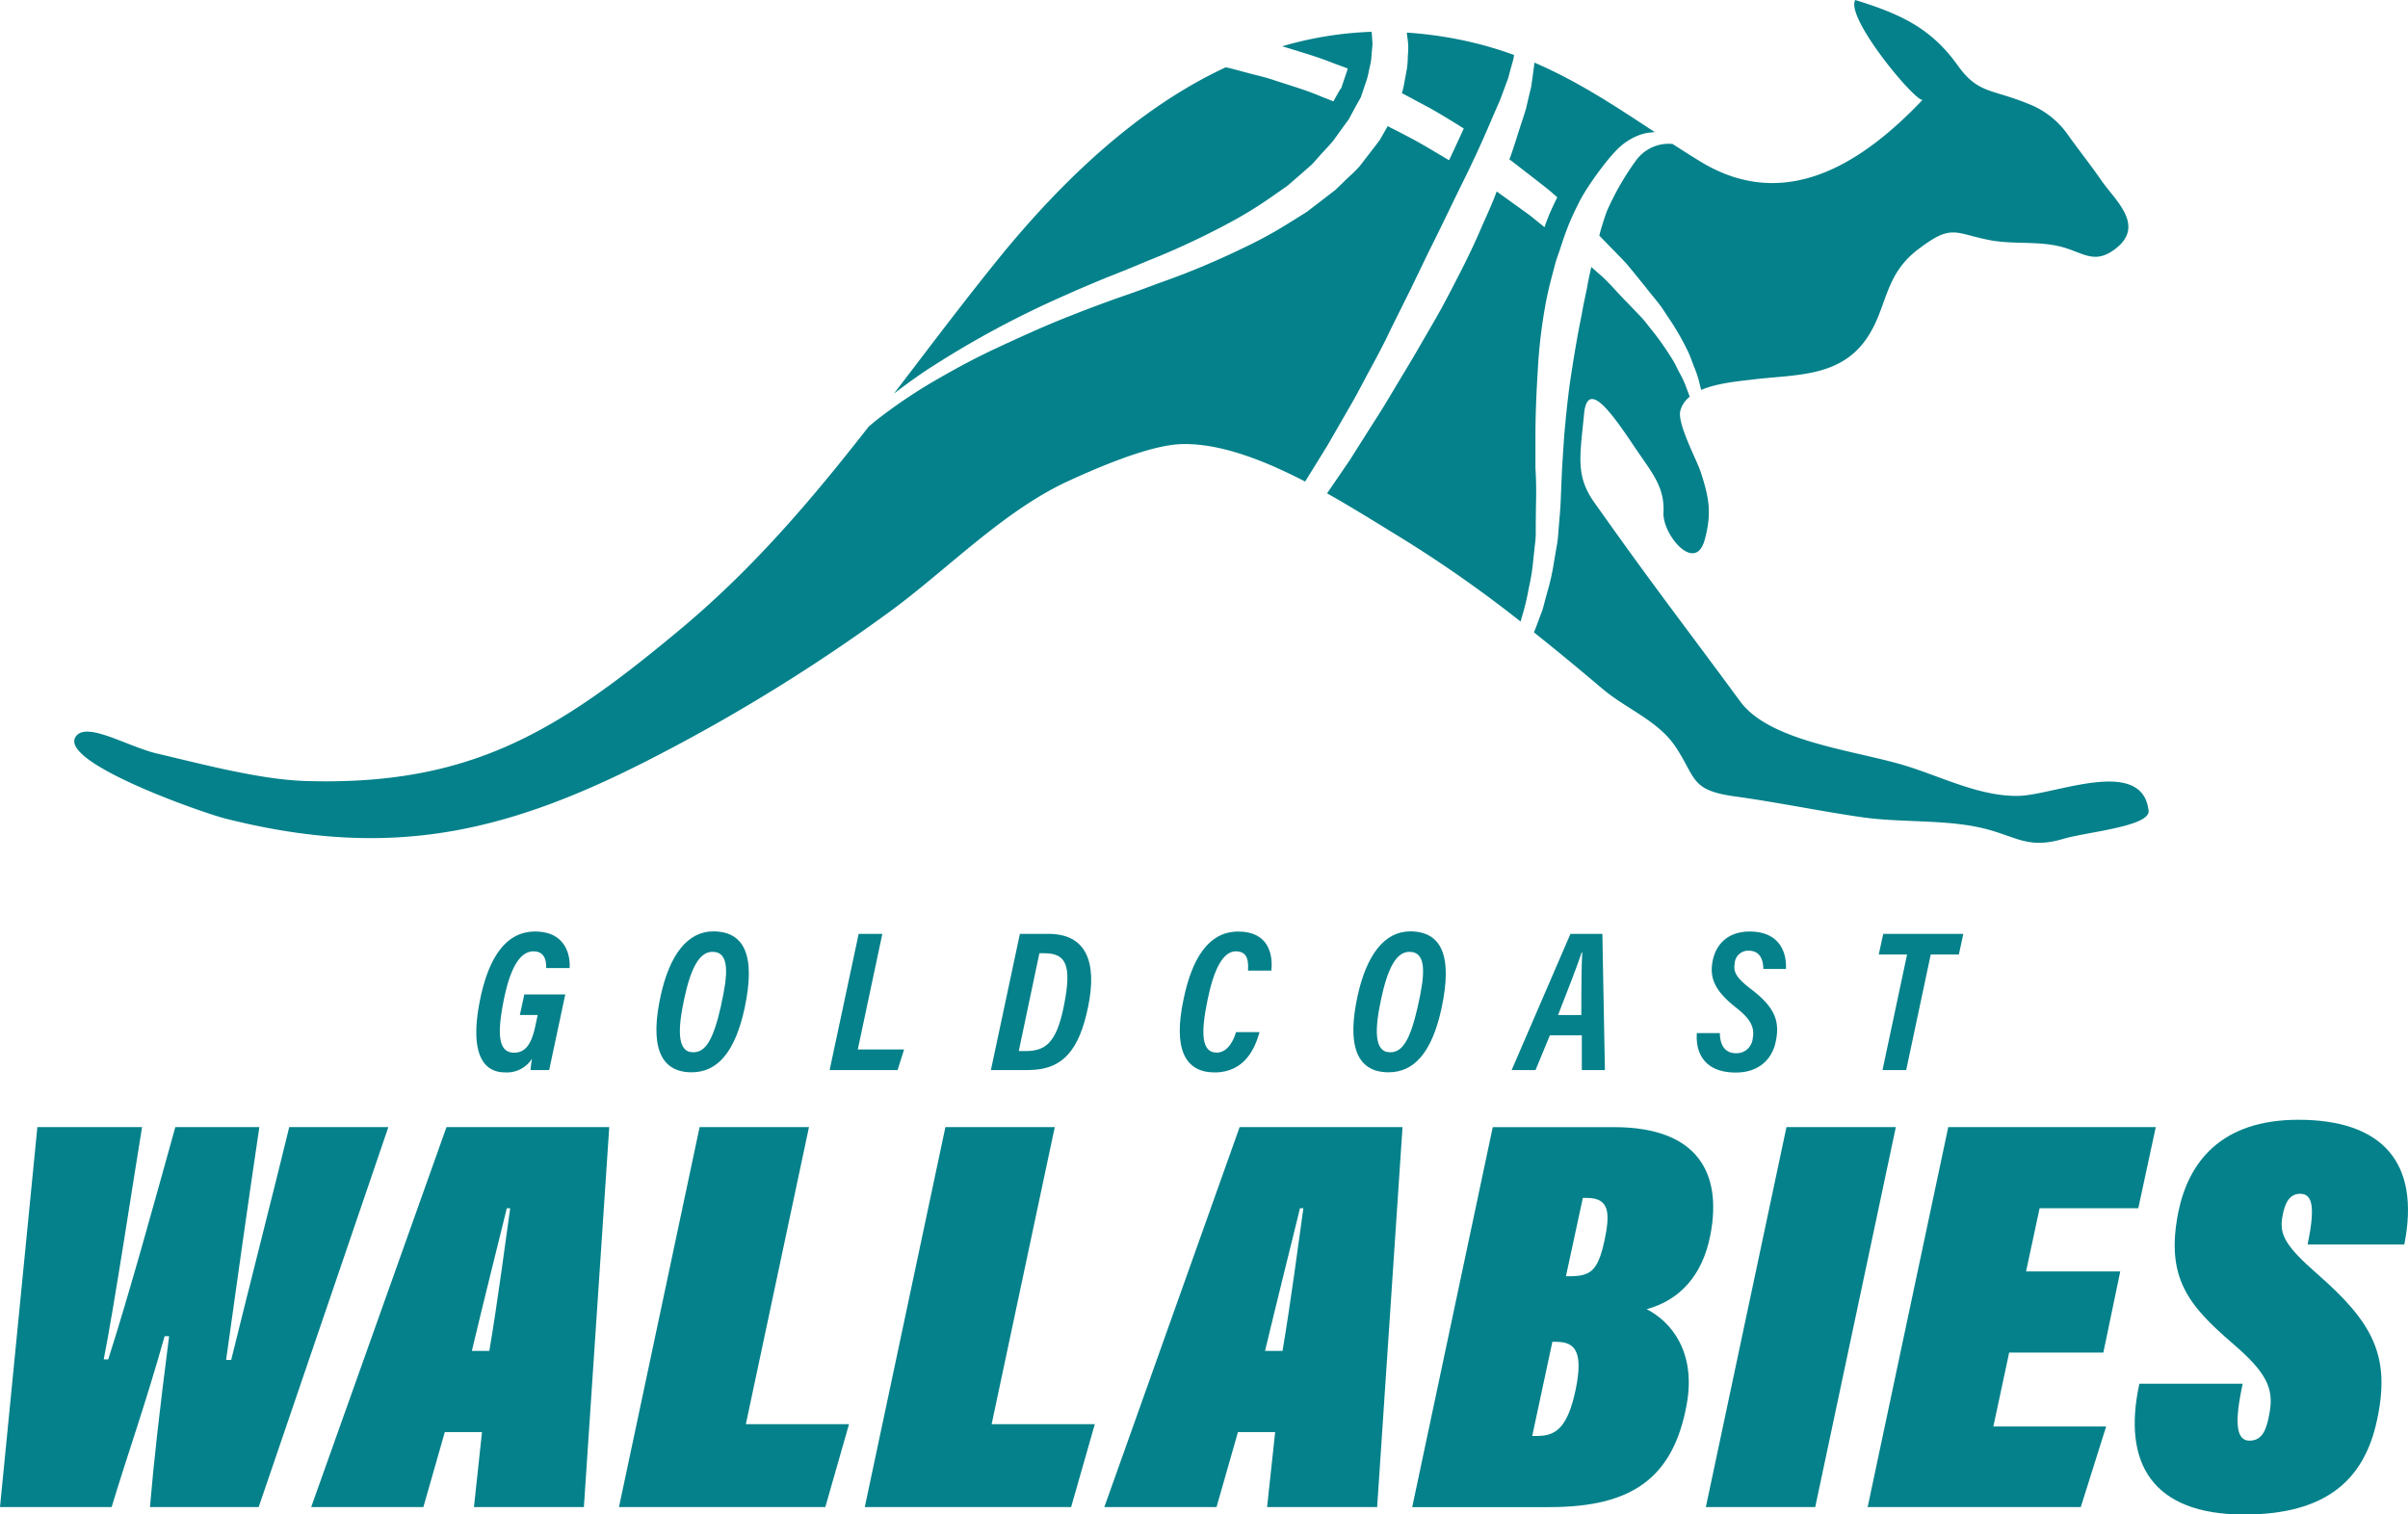 <svg id="Layer_1" data-name="Layer 1" xmlns="http://www.w3.org/2000/svg" viewBox="0 0 598 376.11"><defs><style>.cls-1{fill:#04818a;}</style></defs><title>goldcoast_wallabies_logo</title><path class="cls-1" d="M71.83,279.93c-2.24,9.38-10.78,43-14.42,57.83H56.15C58.25,322.5,62,296,64.41,279.93H43.54c-5.88,21.14-11.34,41-16.66,57.69H25.76c2.66-13.44,7.28-44.11,9.52-57.69h-26L0,374.3H27.72c4.2-13.86,8.26-25.06,13.16-42.43H42c-2.38,18.48-3.78,30.8-4.76,42.43h27l32.2-94.37Z" transform="translate(0 0)"/><path class="cls-1" d="M77.28,374.3h27.86l5.32-18.62h9.24l-2,18.62H145l6.3-94.37H110.88Zm48.58-74.21h.84c-1,7.14-3.22,23.94-5.18,35.42h-4.34C120,323.62,123.9,308.07,125.86,300.09Z" transform="translate(0 0)"/><polygon class="cls-1" points="200.9 279.93 173.74 279.93 153.72 374.3 204.96 374.3 210.84 353.72 185.22 353.72 200.9 279.93"/><polygon class="cls-1" points="261.94 279.93 234.78 279.93 214.76 374.3 266 374.3 271.88 353.72 246.26 353.72 261.94 279.93"/><path class="cls-1" d="M274.25,374.3h27.86l5.32-18.62h9.24l-2,18.62H342l6.3-94.37H307.85Zm48.59-74.21h.84c-1,7.14-3.22,23.94-5.18,35.42h-4.34C317,323.62,320.88,308.07,322.84,300.09Z" transform="translate(0 0)"/><path class="cls-1" d="M408.94,325.16c8.12-2.24,13.86-8.26,15.82-18.48,2.94-15.26-3.08-26.74-23.94-26.74H370.71l-20,94.37h34.16c20.3,0,30.66-7.14,34-25.48C421.26,335.8,415,328.24,408.94,325.16Zm-17.65,20c-2,9.52-5,11.48-9.52,11.48h-1.26l5-23.38h1C391.15,333.28,393.25,335.66,391.29,345.18Zm7.15-37c-1.68,7.84-3.64,8.82-9,8.82h-.56l4.2-19.46h1.12C399.84,297.57,399.84,301.49,398.44,308.21Z" transform="translate(0 0)"/><polygon class="cls-1" points="443.65 279.93 423.63 374.3 450.79 374.3 470.81 279.93 443.65 279.93"/><polygon class="cls-1" points="522.34 335.94 526.54 315.78 503.15 315.78 506.51 300.09 531.02 300.09 535.36 279.93 483.83 279.93 463.81 374.3 516.74 374.3 523.04 354.28 495.03 354.28 498.95 335.94 522.34 335.94"/><path class="cls-1" d="M597.09,309.05c4.06-20.44-5.6-30.94-26.32-30.94-19.18,0-27.3,10.5-29.82,23-3.22,16.24,2.52,23.1,13.58,32.62,8.12,7,10.22,10.92,9.1,17.08-.7,4.06-1.68,7-5,7s-3.78-4.48-1.68-14.14H531.29c-4.34,19.88,3.36,32.48,26,32.48,20.3,0,29.82-8.54,33-23.38,3.5-16.1-1.12-24.36-14.7-36.26-8-7-9.52-9.8-8.82-14.14s2.24-5.88,4.48-5.88c3.22,0,3.64,3.78,1.82,12.6h23.94Z" transform="translate(0 0)"/><path class="cls-1" d="M141.46,240.45c.16-2.09-.26-9.09-8.6-9.09-6,0-11.08,4.51-13.61,16.79-2.41,11.72-.27,18.19,6.18,18.19a7.35,7.35,0,0,0,6.69-3.41,26.58,26.58,0,0,0-.36,2.84h4.62l4-18.79H130.21l-1.11,5.11h4.42l-.43,2.07c-.87,4.27-2.09,7.29-5.42,7.29-4,0-4.21-4.79-2.58-13s4.12-12.17,7.39-12.17,3.16,3.19,3.16,4.15h5.82Z" transform="translate(0 0)"/><path class="cls-1" d="M164.07,247.32c-2.56,11.65-.64,19,7.69,19,6.25,0,10.77-4.79,13.17-16,2.75-12.9,0-19-7.84-19C170.7,231.36,166.29,237.19,164.07,247.32Zm15,2.42c-1.93,8.56-3.83,11.61-6.93,11.61-4,0-3.87-5.64-2.22-13.29,1.58-7.34,3.66-11.66,7-11.66C181.29,236.4,180.79,242.06,179.05,249.74Z" transform="translate(0 0)"/><polygon class="cls-1" points="213.24 231.94 206.03 265.77 222.9 265.77 224.52 260.65 213.02 260.65 219.12 231.94 213.24 231.94"/><path class="cls-1" d="M253.28,231.94l-7.2,33.82h9.27c8.65,0,12.66-5,14.87-15.7,2.28-11.08-.41-18.12-9.85-18.12h-7.09Zm10.92,17.91c-1.89,9.47-4.76,11.2-9.64,11.2H253l5.12-24.3h1.2C264.76,236.75,266.24,239.67,264.2,249.85Z" transform="translate(0 0)"/><path class="cls-1" d="M315.72,241.06c.43-3.95-.64-9.7-8.2-9.7S296,238.4,294,247.81c-2.82,12.88.38,18.54,7.66,18.54,7.54,0,10.08-6.21,11.13-10h-5.85c-.42,1.56-1.85,5.08-4.78,5.08-3.82,0-4-4.86-2.24-13.28,1.5-7.21,3.71-11.88,7-11.88s3.09,3.13,3,4.8h5.76Z" transform="translate(0 0)"/><path class="cls-1" d="M337.15,247.32c-2.56,11.65-.64,19,7.69,19,6.25,0,10.77-4.79,13.17-16,2.75-12.9,0-19-7.84-19C343.78,231.36,339.38,237.19,337.15,247.32Zm15,2.42c-1.93,8.56-3.83,11.61-6.93,11.61-4,0-3.87-5.64-2.22-13.29,1.58-7.34,3.66-11.66,7-11.66C354.38,236.4,353.88,242.06,352.14,249.74Z" transform="translate(0 0)"/><path class="cls-1" d="M398.56,265.77l-.63-33.82H390l-14.6,33.82h5.93l3.57-8.64h7.93v8.64Zm-5.85-13.67h-5.79c2.59-6.62,4.83-12.34,5.86-15.54h.14C392.77,239.85,392.68,245.7,392.71,252.1Z" transform="translate(0 0)"/><path class="cls-1" d="M434.29,236.12c3.32,0,3.6,3.19,3.61,4.53h5.61c.2-2.53-.5-9.29-9-9.29-5.47,0-8.49,3.25-9.24,7.55-.78,4.47,1,7.52,6.11,11.55,3.67,2.89,4.36,5,3.88,7.51a4,4,0,0,1-4.15,3.61c-3.26,0-4-2.85-4-5H421.4c-.33,4,1.15,9.8,9.68,9.8,5.79,0,9-3.4,9.88-7.58,1.13-5.14-.18-8.62-6.08-13.12-3.85-2.92-4.43-4.37-4.09-6.38A3.34,3.34,0,0,1,434.29,236.12Z" transform="translate(0 0)"/><polygon class="cls-1" points="473.38 265.77 479.48 237.06 486.46 237.06 487.57 231.94 467.68 231.94 466.57 237.06 473.6 237.06 467.5 265.77 473.38 265.77"/><path class="cls-1" d="M406.23,39.93A67.35,67.35,0,0,0,399,52.57c-.62,1.75-1.24,3.66-1.74,5.58,0,.12-.06.24-.1.36,1.56,1.59,3.08,3.17,4.59,4.7l1.91,2c.6.66,1.13,1.34,1.69,2l3.24,4c1,1.31,2.09,2.59,3.1,3.86,1.17,1.45,1.92,2.79,2.87,4.14a65.36,65.36,0,0,1,4.59,8c.65,1.32,1.08,2.71,1.6,4A24.13,24.13,0,0,1,422,95c.16.64.31,1.23.46,1.85,4-1.71,9.25-2.16,12.77-2.59,10.36-1.28,21.44-.44,28.14-9.92,5.42-7.67,4.28-15.74,12.84-22.31s9.12-4.08,17.92-2.39c5.61,1.08,11.57.22,17.19,1.51s8.45,4.6,13.54,1c8.38-5.91.37-12.39-3.06-17.4-2.34-3.42-5.77-7.77-8.07-11a21.31,21.31,0,0,0-10.11-8c-9-3.7-12.41-2.4-17.51-9.6C479.55,7,472,3.48,460.73,0c-2.54,4.42,15.11,25.54,16.74,24.78-15.19,16-34.29,28.14-55.25,15.31-2.33-1.43-4.61-2.88-6.85-4.33A9.8,9.8,0,0,0,412,36,10.11,10.11,0,0,0,406.23,39.93Z" transform="translate(0 0)"/><path class="cls-1" d="M56,203.31c41.38,10.43,70.38,3.5,107.29-15.69a441,441,0,0,0,58-35.95c14.06-10.35,28-24.83,44-32.19,7.84-3.61,20.54-9,28.17-9.18,9.49-.27,20.42,4,30.66,9.3l5.56-9,5.49-9.54c1.86-3.15,3.52-6.47,5.28-9.7s3.47-6.46,5-9.74L350.23,72q2.32-4.8,4.57-9.47c3.11-6.17,5.94-12.2,8.75-17.86s5.24-11.11,7.36-16.15l1.57-3.56c.47-1.25.92-2.48,1.36-3.67.22-.6.44-1.18.65-1.76s.3-1.09.44-1.62c.3-1.08.59-2.12.88-3.14.08-.38.13-.74.2-1.11a90.85,90.85,0,0,0-8.91-2.76,97.66,97.66,0,0,0-17.74-2.8.09.09,0,0,0,0,.05c.11.94.28,1.9.34,2.86s0,1.92-.08,2.89a26.51,26.51,0,0,1-.19,2.93c-.18,1-.36,2-.55,3s-.36,2.12-.63,2.91l-.12.39c2.14,1.12,4.25,2.28,6.38,3.4,3.08,1.68,6.07,3.56,9,5.38q-1.74,3.82-3.65,7.89c-3.19-1.87-6.31-3.82-9.63-5.57-1.88-1-3.74-1.94-5.62-2.9l-1.23,2.17-.74,1.29-.9,1.19c-1.21,1.57-2.44,3.16-3.66,4.76s-2.81,2.86-4.23,4.28l-2.17,2.1-2.38,1.84-4.78,3.67-5.08,3.17A106.29,106.29,0,0,1,309,61.47a199,199,0,0,1-21.62,9l-5.4,2-5.27,1.84c-3.47,1.27-6.9,2.53-10.24,3.87-6.71,2.59-13,5.49-19,8.28s-11.42,5.8-16.38,8.7a132.57,132.57,0,0,0-12.94,8.8c-.85.67-1.65,1.34-2.43,2-13.88,17.79-28.43,35-46.53,50.13-30.44,25.43-52.17,39.15-93.34,37.88-11.36-.35-25.91-4.26-36.79-6.8-7.38-1.72-17.4-8-20.18-4.32C14.06,189.23,50.44,201.92,56,203.31Z" transform="translate(0 0)"/><path class="cls-1" d="M264.47,73.36c3.32-1.51,6.75-2.94,10.23-4.38l5.26-2.1,5.19-2.15a193.83,193.83,0,0,0,20.55-9.61,98.91,98.91,0,0,0,9.56-5.87l4.54-3.17,4.1-3.57,2-1.76,1.77-2c1.15-1.32,2.41-2.55,3.49-3.89l3-4.16.75-1,.6-1.11,1.18-2.2,1.22-2.16L338,24l.14-.42.43-1.27.85-2.52a19.38,19.38,0,0,0,.53-2.21l.47-2.11a19.57,19.57,0,0,0,.21-2.19l.21-2.19c0-.71-.09-1.42-.12-2.12,0-.36-.08-.71-.11-1.07a89.36,89.36,0,0,0-22.2,3.6c.31.1.63.17.94.28,4,1.24,8.08,2.4,12,4L334.69,17a6.1,6.1,0,0,1-.19.69c-.28.83-.57,1.67-.85,2.52l-.43,1.27-.14.42v0l0-.07c-.08.22.24-.57-.18.46l0-.16.07-.22-.14.25-1.22,2.16-.46.85-3-1.18c-3.71-1.58-7.56-2.71-11.35-3.94-1.88-.66-3.8-1.14-5.72-1.61l-5.69-1.52-1-.2c-20.92,9.75-39,26.53-54.7,45.42C240.1,73.86,231.1,85.88,222,97.76q3.43-2.64,7.37-5.35A236.08,236.08,0,0,1,264.47,73.36Z" transform="translate(0 0)"/><path class="cls-1" d="M374.79,39.54l.69.51c3.21,2.51,6.42,4.92,9.49,7.41L386.74,49c-.73,1.45-1.43,2.93-2.1,4.54-.38.93-.74,1.9-1.08,2.88l-3.47-2.8c-2.72-2-5.56-4-8.4-6.07l-.21.55c-1.12,3-2.55,6-3.9,9.13s-2.82,6.24-4.41,9.37-3.22,6.31-4.94,9.49-3.61,6.31-5.44,9.51S349,92,347.11,95.16s-3.79,6.42-5.87,9.57l-6,9.49c-1.9,2.79-3.79,5.55-5.68,8.31,6.66,3.74,12.83,7.65,17.85,10.7a313.69,313.69,0,0,1,30.21,21.14c.15-.51.28-1,.44-1.54a55.65,55.65,0,0,0,1.57-6.68,50.22,50.22,0,0,0,1.14-7.06c.13-1.2.26-2.42.39-3.65a24,24,0,0,0,.23-3.71q0-3.76.08-7.6t-.16-7.91q0-4,0-8.08c0-5.4.25-10.79.58-16.12a127.24,127.24,0,0,1,1.78-15.63c.43-2.52,1-5,1.63-7.38.31-1.19.62-2.38.93-3.54s.76-2.28,1.13-3.41c.73-2.23,1.46-4.43,2.3-6.47s1.83-4.09,2.82-6c2-3.75,7.24-11,10.14-13.41a15.39,15.39,0,0,1,4.61-2.68,11.51,11.51,0,0,1,2.34-.56l1.17-.12h.22c-9.71-6.38-19.1-12.63-29.91-17.27-.1,1.17-.29,2.38-.46,3.63-.09.65-.19,1.3-.28,2s-.28,1.22-.42,1.84c-.29,1.24-.58,2.51-.88,3.81-.46,1.58-.85,2.69-1.3,4.1-.89,2.68-1.72,5.54-2.76,8.4A.64.64,0,0,0,374.79,39.54Z" transform="translate(0 0)"/><path class="cls-1" d="M501.21,197.67c-9.35.16-18.63-4.54-27.31-7.28-12.54-4-34.19-5.93-41.73-16.17-15.58-21.16-21.08-28-36.29-49.5-4.65-6.57-3.5-11.43-2.49-21.94.91-9.44,7.89,1.38,13.25,9.28,3.69,5.44,6.79,9,6.47,15.26-.27,5.47,7.92,15.28,10.24,6.72,1.79-6.59,1.1-10.4-1-16.81-1-3.06-5.85-12-5.07-15.17a6.57,6.57,0,0,1,2.35-3.53l-.9-2.4a22.24,22.24,0,0,0-1.58-3.42c-.62-1.14-1.14-2.37-1.88-3.52a69.79,69.79,0,0,0-4.94-7.06c-.94-1.12-1.9-2.49-2.86-3.47l-3.43-3.57c-2.36-2.35-4.59-5.16-7.24-7.34l-1.61-1.44c-.36,1.57-.73,3.16-1,4.8-.44,2.29-1,4.6-1.38,7-1,4.76-1.82,9.72-2.61,14.8s-1.31,10.32-1.77,15.54l-.51,7.85c-.11,2.64-.23,5.28-.33,7.9s-.39,5.33-.59,8a28.09,28.09,0,0,1-.49,3.9c-.22,1.29-.43,2.56-.65,3.83a56.12,56.12,0,0,1-1.67,7.35c-.32,1.19-.63,2.36-.94,3.53s-.81,2.25-1.2,3.35-.74,1.95-1.1,2.91c5.77,4.59,11.43,9.29,17,14,5.91,5,13.86,7.95,18.13,14.37,5.25,7.89,3.63,10.83,14.83,12.37,10.6,1.46,21,3.65,31.56,5.17,9.84,1.41,21.22.44,30.72,2.91,7.68,2,10.59,5,19.18,2.46,5.86-1.73,21.63-3.09,21.21-7C532,187.7,510.12,197.52,501.21,197.67Z" transform="translate(0 0)"/></svg>